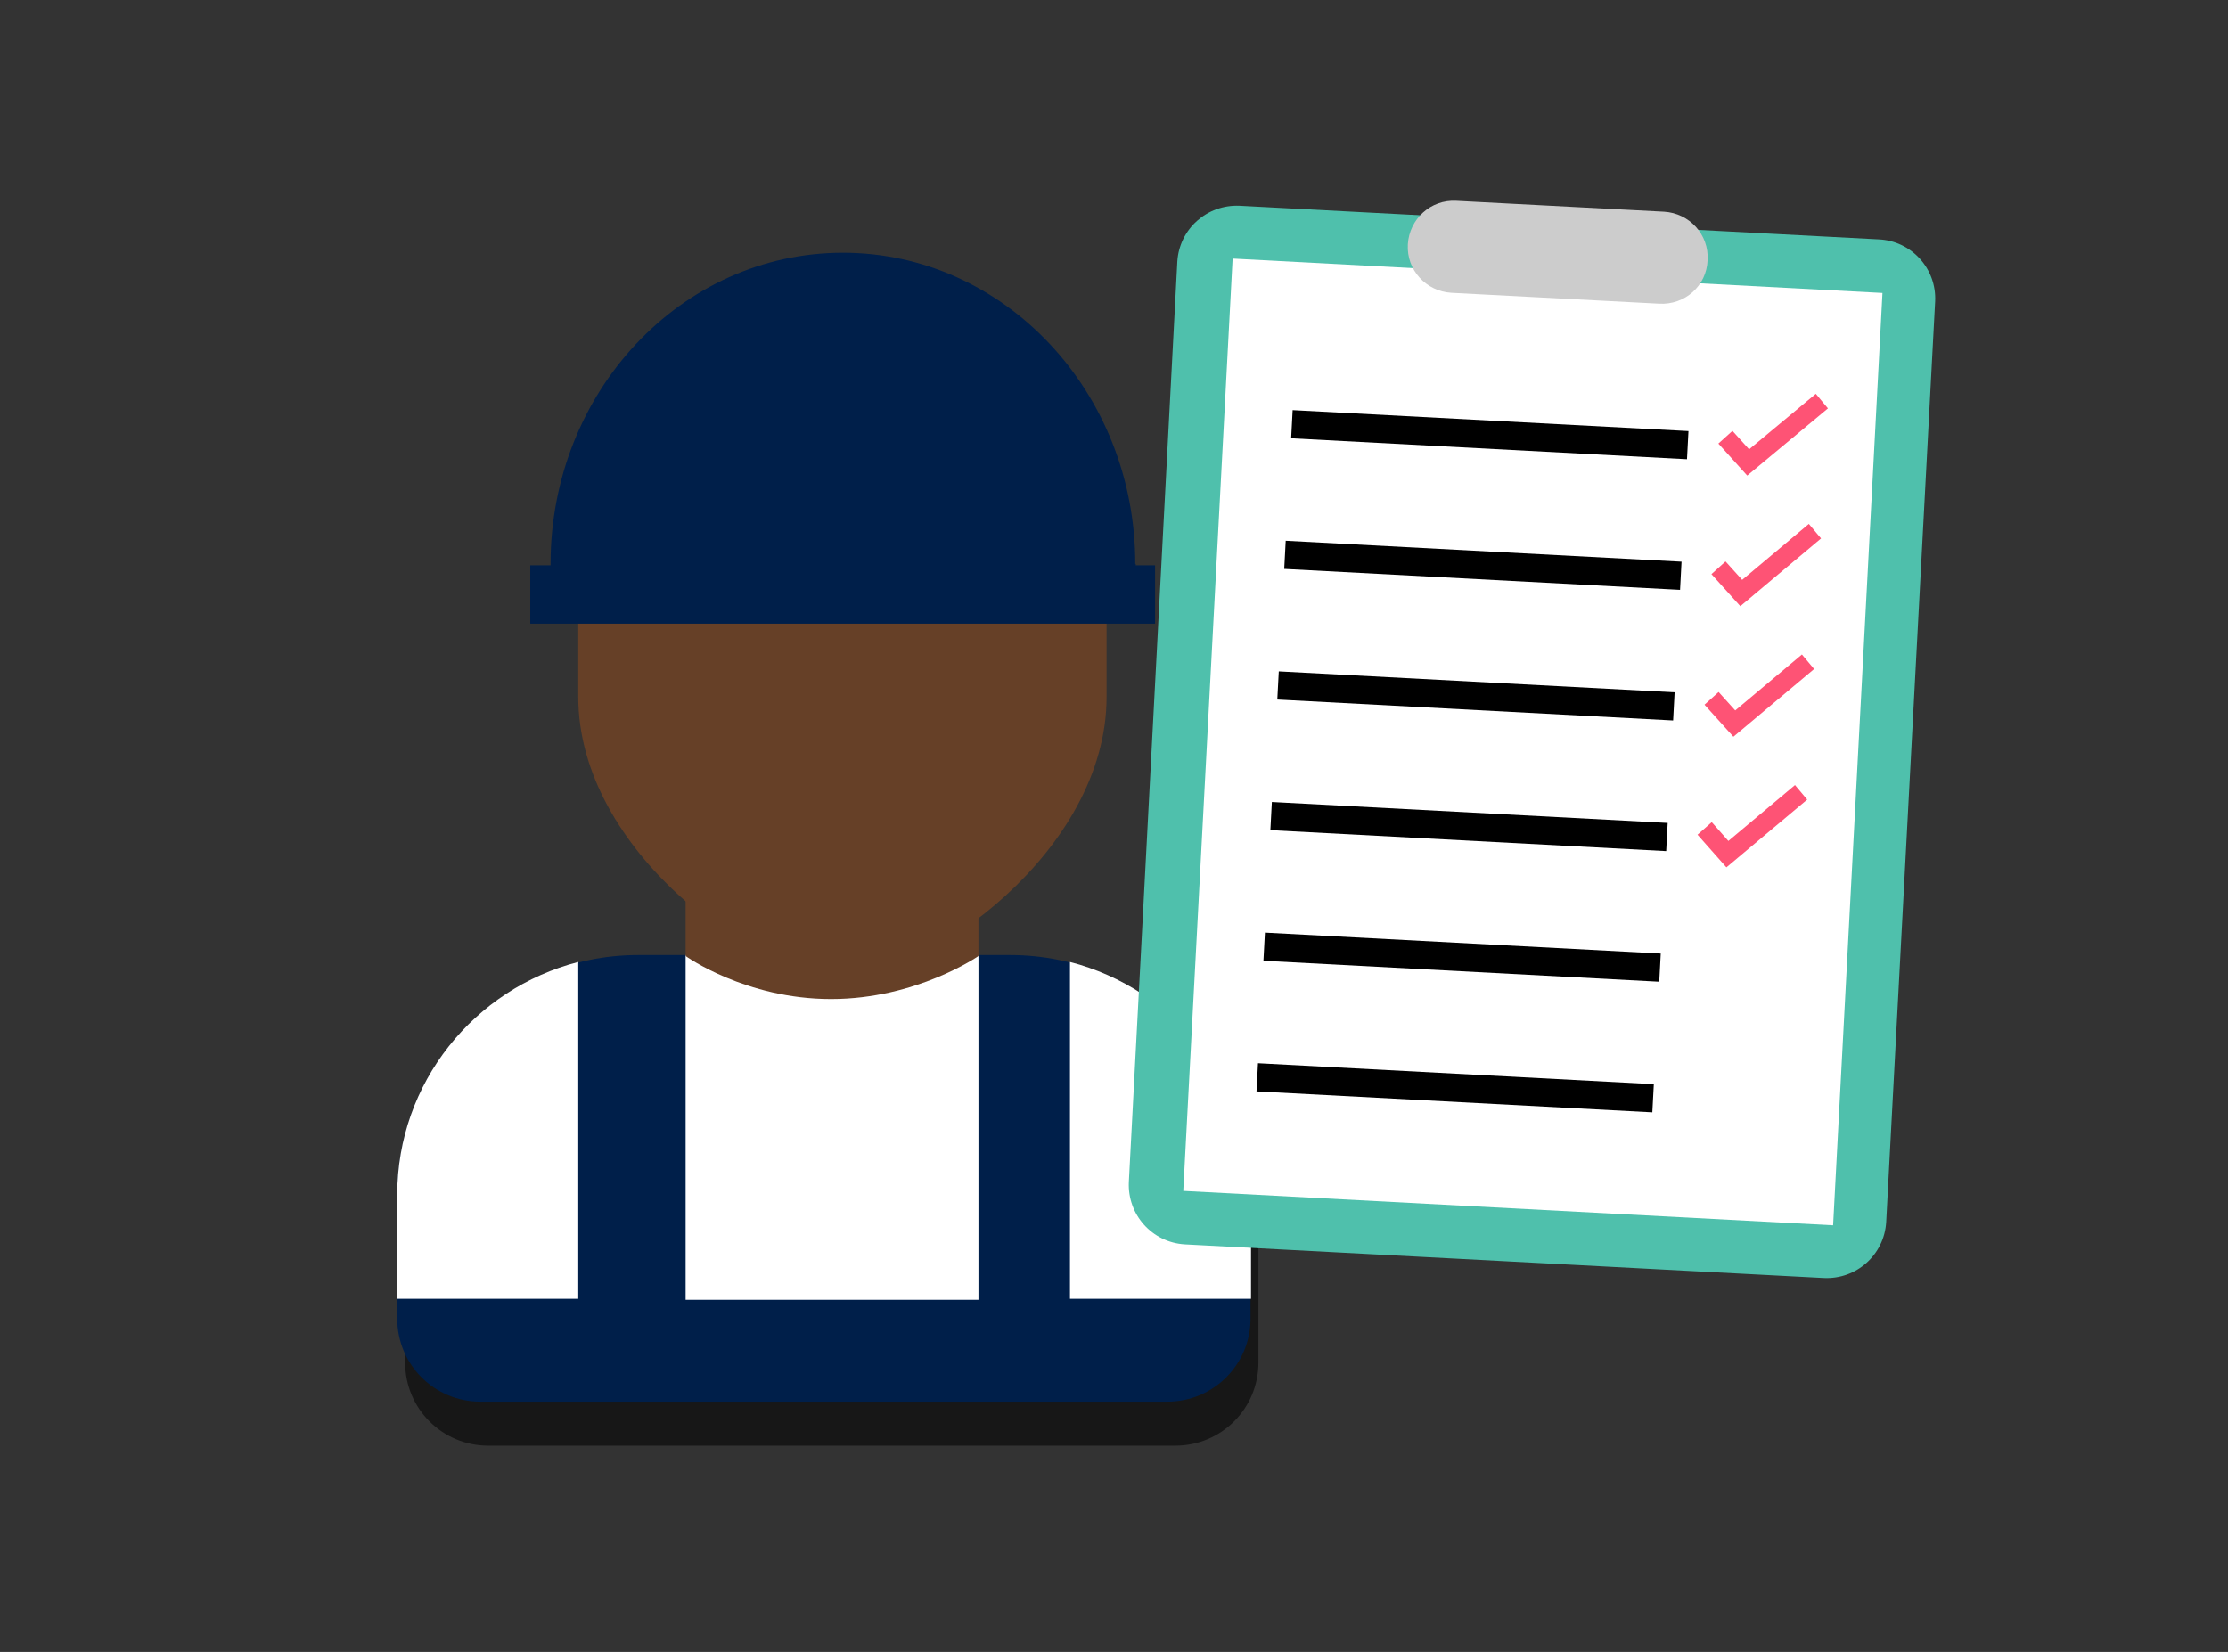 <?xml version="1.0" encoding="utf-8"?>
<!-- Generator: Adobe Illustrator 24.0.2, SVG Export Plug-In . SVG Version: 6.00 Build 0)  -->
<svg version="1.1" id="Ebene_1" xmlns="http://www.w3.org/2000/svg" xmlns:xlink="http://www.w3.org/1999/xlink" x="0px" y="0px"
	 viewBox="0 0 450.4 334" style="enable-background:new 0 0 450.4 334;" xml:space="preserve">
<rect x="0" y="0" width="450.4" height="334" fill="#333333" stroke="none"/>
<style type="text/css">
	.st0{fill:#99E0BB;}
	.st1{fill:#4FC0AC;}
	.st2{opacity:0.55;}
	.st3{fill:#001F4A;}
	.st4{fill:#FFFFFF;}
	.st5{fill:#EFD9CE;}
	.st6{fill:#31CAFF;}
	.st7{fill:#D82A2A;}
	.st8{fill:#4AD894;}
	.st9{fill:#FF9B17;}
	.st10{fill:none;stroke:#001F4A;stroke-width:4.8;stroke-miterlimit:10;}
	.st11{fill:none;stroke:#001F4A;stroke-width:3.746;stroke-miterlimit:10;}
	.st12{fill:#E7E1D9;}
	.st13{fill:#FFE7D7;}
	.st14{fill:#FEEBE2;}
	.st15{fill:#FE5375;}
	.st16{fill:#634E40;}
	.st17{fill:#CCCCCC;}
	.st18{fill:none;stroke:#FE5375;stroke-width:3.836;stroke-miterlimit:10;}
	.st19{fill:#DD0000;}
	.st20{fill:#FFCE00;}
	.st21{fill:#FAD3D1;}
	.st22{fill:#A59083;}
	.st23{fill:#0A0A0A;}
	.st24{fill:#C68458;}
	.st25{fill:#FFCAA1;}
	.st26{fill:#F5C9AA;}
	.st27{fill:none;stroke:#E7E1D9;stroke-width:13.077;stroke-miterlimit:10;}
	.st28{fill:#664027;}
	.st29{fill:#AF9380;}
	.st30{fill:none;stroke:#000000;stroke-width:2.858;stroke-linecap:round;stroke-linejoin:round;stroke-miterlimit:10;}
	.st31{fill:#D3AB90;}
	.st32{fill:none;stroke:#001F4A;stroke-width:2.576;stroke-linecap:round;stroke-linejoin:round;stroke-miterlimit:10;}
	.st33{fill:none;stroke:#001F4A;stroke-width:3.349;stroke-linecap:round;stroke-linejoin:round;stroke-miterlimit:10;}
</style>
<g>
	<g>
		<path class="st2" d="M205.8,202L205.8,202h-75.2h0c-26.9,0-48.7,21.8-48.7,48.7v24.8c0,9.3,7.5,16.8,16.8,16.8h138.9
			c9.3,0,16.8-7.5,16.8-16.8v-24.8C254.4,223.8,232.7,202,205.8,202z"/>
		<path class="st3" d="M204.2,193.1L204.2,193.1H129h0c-26.9,0-48.7,21.8-48.7,48.7v24.8c0,9.3,7.5,16.8,16.8,16.8h138.9
			c9.3,0,16.8-7.5,16.8-16.8v-24.8C252.9,214.8,231.1,193.1,204.2,193.1z"/>
		<path class="st4" d="M197.8,193.1c0,8.6,0,69.7,0,69.7h-59.2v-69.7L197.8,193.1z"/>
		<path class="st28" d="M197.8,193.3c0,0-12.5,8.7-29.8,8.7s-29.4-8.7-29.4-8.7v-33.2h59.2V193.3z"/>
		<path class="st28" d="M170.3,65.9c-29.5,0-53.4,25.4-53.4,56.8v18.2c0,31.4,36.6,56.8,53.4,56.8s53.4-25.4,53.4-56.8v-18.2
			C223.8,91.3,199.8,65.9,170.3,65.9z"/>
	</g>
</g>
<path class="st3" d="M229.5,114c0-34.8-26.5-62.9-59.1-62.9c-32.7,0-59.1,28.2-59.1,62.9v10.1h118.3V114z"/>
<rect x="107.2" y="114.3" class="st3" width="126.3" height="11.8"/>
<path class="st4" d="M116.9,262.7v-68.2c-21,5.4-36.6,24.4-36.6,47.1v21H116.9z"/>
<path class="st4" d="M216.3,262.7v-68.2c21,5.4,36.6,24.4,36.6,47.1v21H216.3z"/>
<g>
	<path class="st1" d="M379.8,48.4l-129.2-6.8c-6.6-0.3-12.2,4.7-12.6,11.3L228.2,239c-0.3,6.6,4.7,12.2,11.3,12.6l129.2,6.8
		c6.6,0.3,12.2-4.7,12.6-11.3l9.9-186.2C391.5,54.3,386.4,48.7,379.8,48.4z"/>
	
		<rect x="244" y="55.6" transform="matrix(0.999 5.287206e-02 -5.287206e-02 0.999 8.363 -16.165)" class="st4" width="131.5" height="188.7"/>
	<path class="st17" d="M335.4,61.4l-42-2.2c-5.1-0.3-9.1-4.6-8.8-9.8v0c0.3-5.1,4.6-9.1,9.8-8.8l42,2.2c5.1,0.3,9.1,4.6,8.8,9.8v0
		C345,57.8,340.6,61.7,335.4,61.4z"/>
	<rect x="261" y="85" transform="matrix(0.999 5.287206e-02 -5.287206e-02 0.999 5.068 -15.791)" width="80.1" height="5.7"/>
	<polyline class="st18" points="348.8,88.4 353.4,93.5 368.3,81.1 	"/>
	
		<rect x="259.6" y="111.4" transform="matrix(0.999 5.287206e-02 -5.287206e-02 0.999 6.461 -15.681)" width="80.1" height="5.7"/>
	<polyline class="st18" points="347.4,114.8 352,119.9 366.9,107.4 	"/>
	
		<rect x="258.2" y="137.8" transform="matrix(0.999 5.287206e-02 -5.287206e-02 0.999 7.855 -15.57)" width="80.1" height="5.7"/>
	<polyline class="st18" points="346,141.2 350.6,146.3 365.5,133.8 	"/>
	
		<rect x="256.8" y="164.2" transform="matrix(0.999 5.287206e-02 -5.287206e-02 0.999 9.248 -15.459)" width="80.1" height="5.7"/>
	<polyline class="st18" points="344.6,167.5 349.2,172.7 364.1,160.2 	"/>
	
		<rect x="255.4" y="190.6" transform="matrix(0.999 5.287206e-02 -5.287206e-02 0.999 10.641 -15.348)" width="80.1" height="5.7"/>
	<rect x="254" y="217" transform="matrix(0.999 5.287206e-02 -5.287206e-02 0.999 12.034 -15.237)" width="80.1" height="5.7"/>
</g>
</svg>
